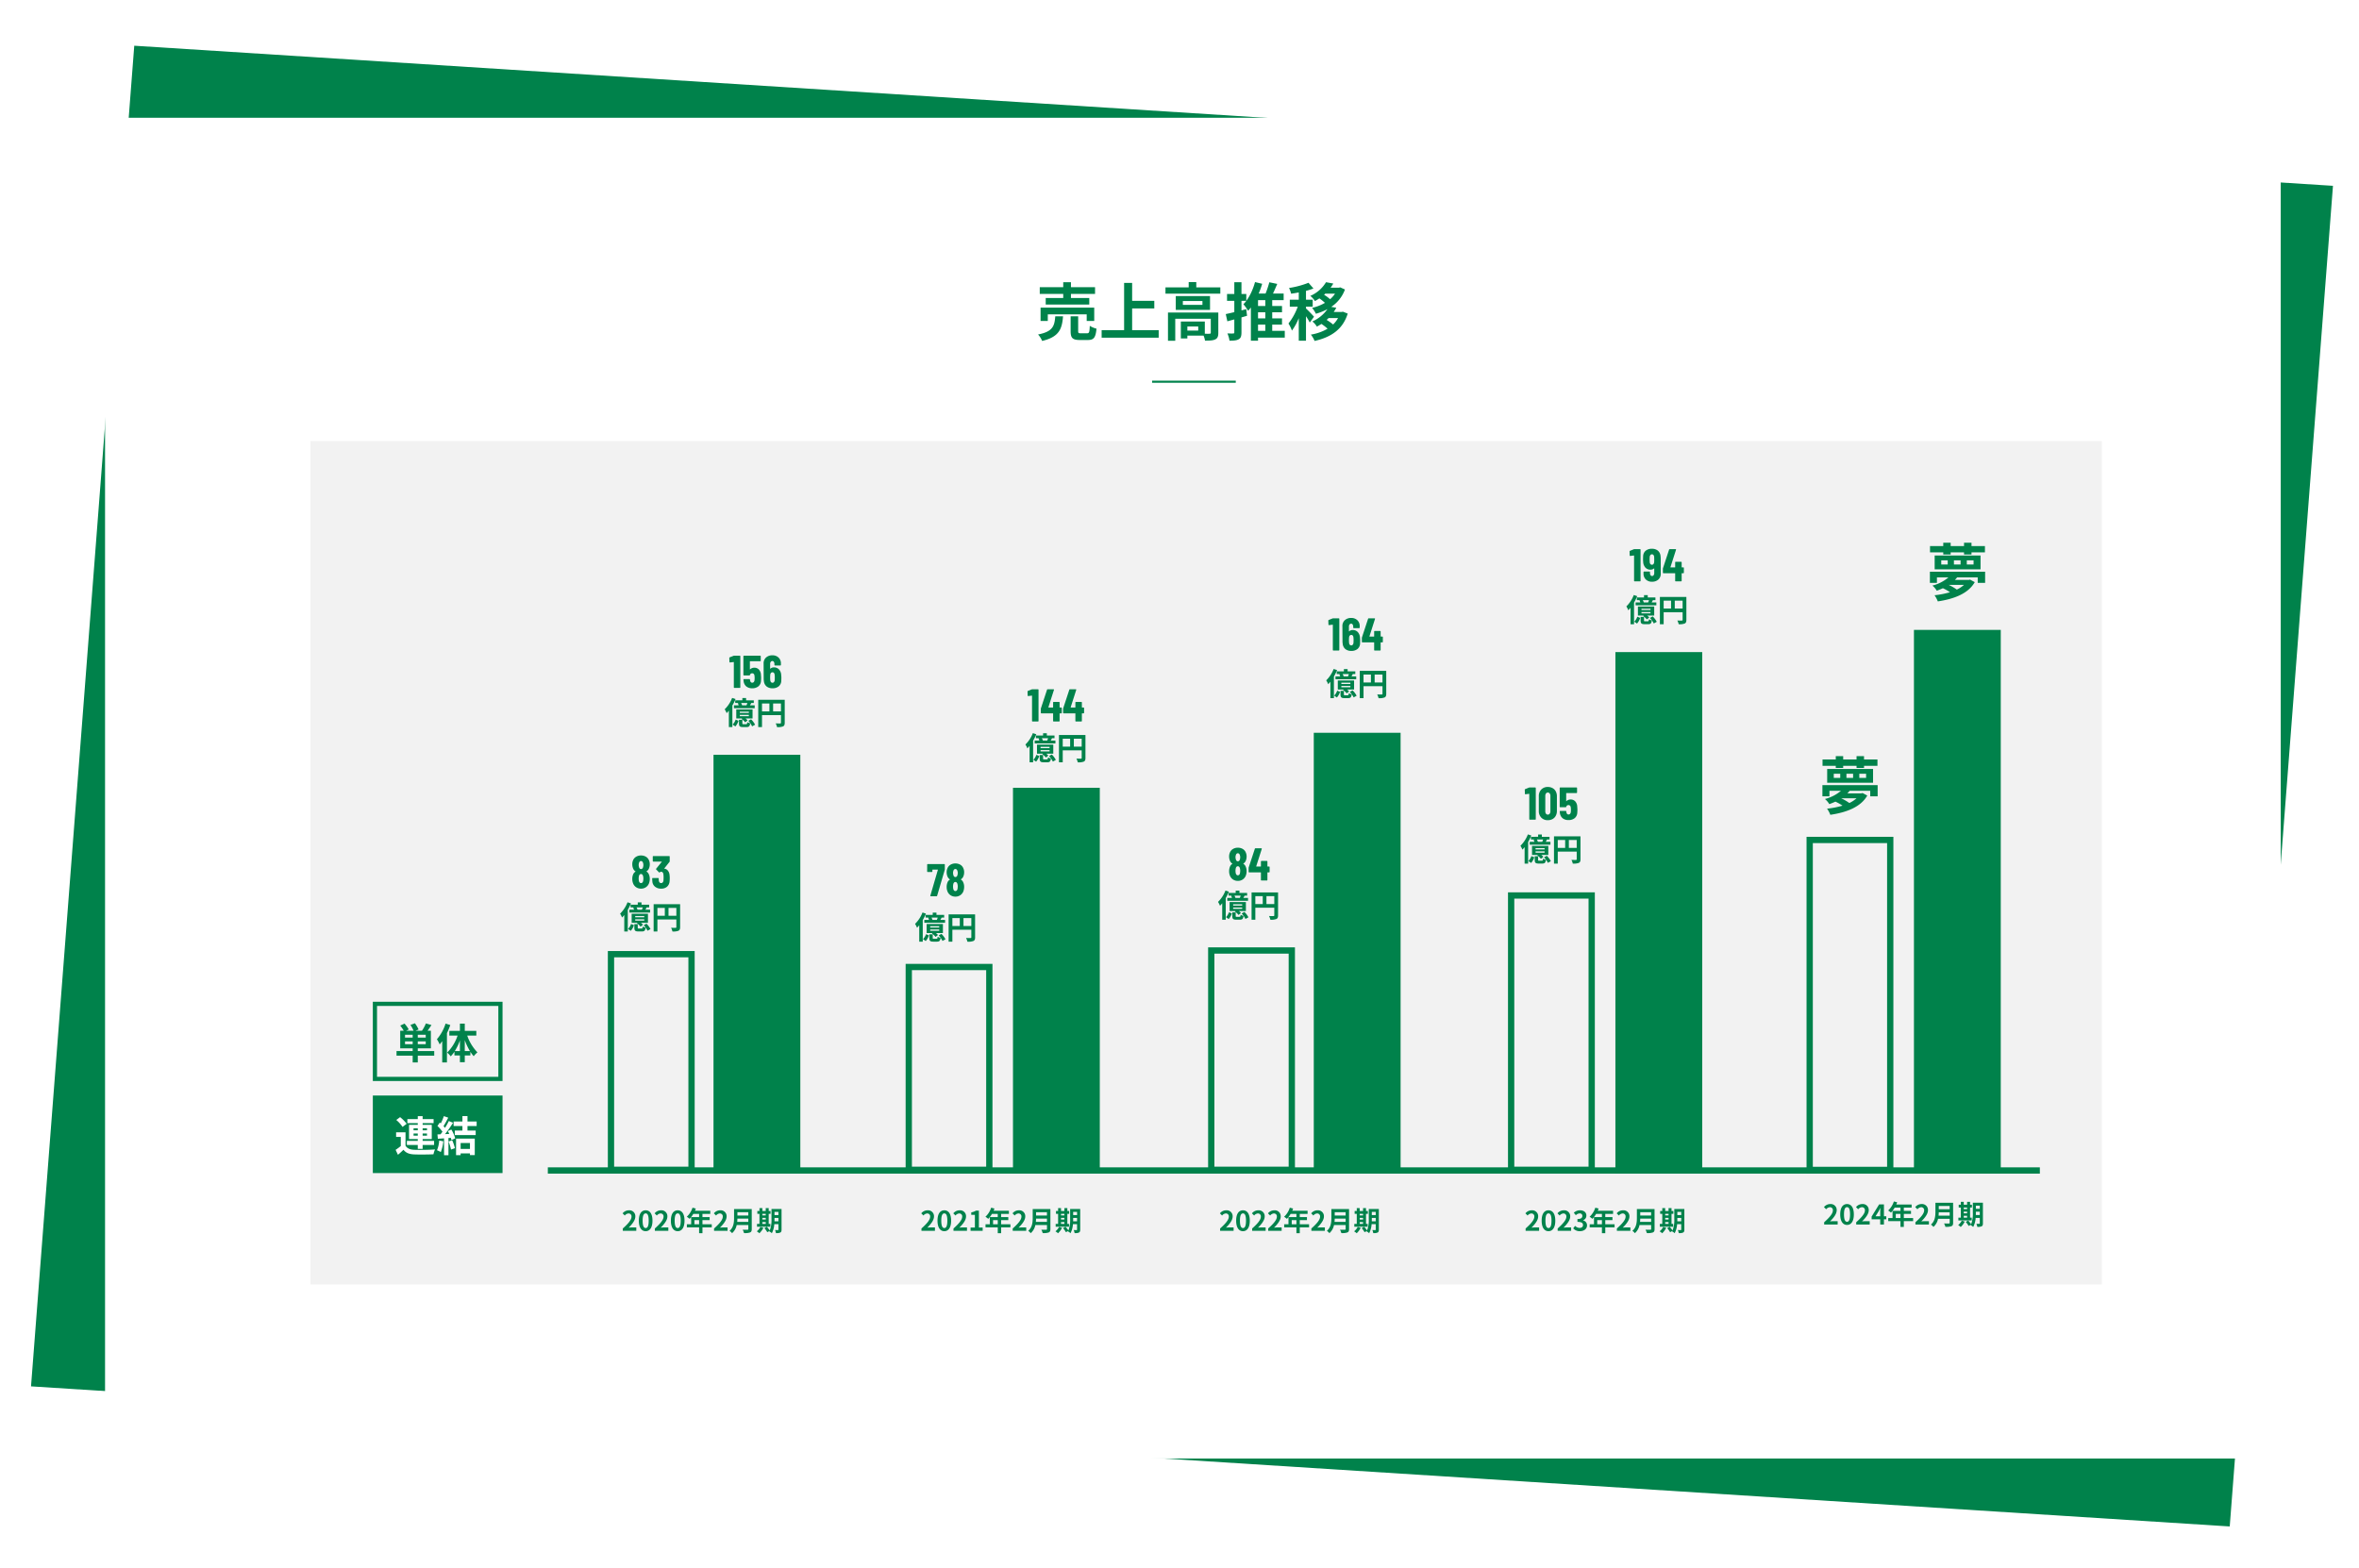 <svg xmlns="http://www.w3.org/2000/svg" xmlns:xlink="http://www.w3.org/1999/xlink" width="1127.628" height="749.838" viewBox="0 0 1127.628 749.838">
  <defs>
    <filter id="パス_10386" x="0" y="0" width="1127.628" height="749.838" filterUnits="userSpaceOnUse">
      <feOffset input="SourceAlpha"/>
      <feGaussianBlur stdDeviation="5" result="blur"/>
      <feFlood flood-opacity="0.161"/>
      <feComposite operator="in" in2="blur"/>
      <feComposite in="SourceGraphic"/>
    </filter>
    <filter id="長方形_252" x="35.216" y="41.301" width="1070" height="671" filterUnits="userSpaceOnUse">
      <feOffset input="SourceAlpha"/>
      <feGaussianBlur stdDeviation="5" result="blur-2"/>
      <feFlood flood-opacity="0.161"/>
      <feComposite operator="in" in2="blur-2"/>
      <feComposite in="SourceGraphic"/>
    </filter>
  </defs>
  <g id="グループ_832" data-name="グループ 832" transform="translate(-149.784 -1489.699)">
    <g transform="matrix(1, 0, 0, 1, 149.78, 1489.7)" filter="url(#パス_10386)">
      <path id="パス_10386-2" data-name="パス 10386" d="M0,0,1050.549-6.564l-4.459,641.259L-4.459,641.259Z" transform="matrix(1, 0.07, -0.07, 1, 64.18, 21.86)" fill="#00824b"/>
    </g>
    <g transform="matrix(1, 0, 0, 1, 149.78, 1489.7)" filter="url(#長方形_252)">
      <rect id="長方形_252-2" data-name="長方形 252" width="1040" height="641" transform="translate(50.22 56.3)" fill="#fff"/>
    </g>
    <g id="グループ_522" data-name="グループ 522" transform="translate(0 20)">
      <path id="パス_10443" data-name="パス 10443" d="M13.02-17.82H4.65v3.12H25.47v-3.12H16.71v-1.95H28.23v-3.24H16.71v-2.37H13.02v2.37H1.8v3.24H13.02ZM27.84-6.84v-6.39H2.19v6.39H5.64v-3.18h18.6v3.18ZM9.21-9.09C8.85-4.47,8.1-1.77.99-.39A10.528,10.528,0,0,1,2.94,2.7C11.13.75,12.45-3.06,12.93-9.09ZM21.42-.96c-1.08,0-1.26-.12-1.26-1.05V-9.09h-3.6v7.11c0,3.21.87,4.23,4.35,4.23h3.87c2.82,0,3.75-1.11,4.14-5.43a10.246,10.246,0,0,1-3.21-1.35c-.12,3.06-.3,3.57-1.29,3.57Zm24.54-1.5V-12.84H56.55v-3.63H45.96v-8.58H42.12V-2.46H31.38v3.6H58.65v-3.6Zm31.59.21H72.36V-4.2h5.19Zm9.6-8.64H63.09V2.61h3.48V-7.92H83.55v6.69c0,.36-.12.45-.57.48-.33.03-1.26.03-2.28,0V-6.57H69.24V1.5h3.12V.15H80.1a10.119,10.119,0,0,1,.69,2.4c2.16,0,3.75-.03,4.86-.57,1.17-.54,1.5-1.5,1.5-3.15Zm-7.59-3.66H70.2v-1.83h9.36Zm-12.75-4.2v6.6H83.19v-6.6Zm9.81-4.17v-2.52H72.99v2.52H61.89v3.03H88.11v-3.03ZM100.5-12.51l-2.28.6v-4.56h2.31v-3.27H98.22v-5.64H94.8v5.64H91.32v3.27H94.8v5.4c-1.53.36-2.94.69-4.08.93l.75,3.45,3.33-.9v6.15c0,.45-.15.57-.51.57-.39.03-1.62.03-2.79-.03a12.962,12.962,0,0,1,.99,3.48c2.07,0,3.48-.12,4.47-.72.96-.54,1.26-1.5,1.26-3.27V-8.55c.9-.27,1.8-.51,2.67-.78Zm5.64,7.41h3.48v2.97h-3.48Zm3.48-8.91h-3.48V-16.8h3.48Zm0,5.91h-3.48v-2.91h3.48Zm9.3,5.97h-6V-5.1h4.68v-3h-4.68v-2.91h4.68v-3h-4.68V-16.8h5.46v-3.15h-5.1c.69-1.44,1.38-3.06,2.04-4.62l-3.78-.78a49.5,49.5,0,0,1-1.8,5.4h-3.3a37.86,37.86,0,0,0,1.68-4.68l-3.42-.81c-1.11,4.08-3.09,8.1-5.55,10.59a23.509,23.509,0,0,1,2.25,3.15,17.677,17.677,0,0,0,1.32-1.59V2.58h3.42V1.11h12.78ZM132.9-8.88c-.57-.66-3.03-3.27-3.84-3.93v-.87h3.21v-3.33h-3.21v-4.23a31.281,31.281,0,0,0,3.57-1.14l-2.37-2.73a42.885,42.885,0,0,1-9.3,2.49,12.366,12.366,0,0,1,.99,2.73c1.17-.15,2.4-.36,3.66-.6v3.48h-4.29v3.33h3.81a29.316,29.316,0,0,1-4.44,8.04,17.709,17.709,0,0,1,1.65,3.39,26.659,26.659,0,0,0,3.27-5.94V2.58h3.45V-9.12a26.288,26.288,0,0,1,1.8,3.03Zm11.49.63a12.638,12.638,0,0,1-2.37,3.09,23.7,23.7,0,0,0-3.09-2.19c.33-.3.66-.6.96-.9Zm-1.44-11.67a12.418,12.418,0,0,1-2.37,2.67,18.829,18.829,0,0,0-2.88-2.13c.21-.18.42-.36.6-.54Zm3.78,8.64-.63.12h-3.78a20.044,20.044,0,0,0,1.23-2.01l-2.43-.42a16.893,16.893,0,0,0,6.57-8.31l-2.28-1.02-.57.15h-4.02a17.231,17.231,0,0,0,1.29-1.98l-3.48-.63a16.168,16.168,0,0,1-7.5,6.54,11.616,11.616,0,0,1,2.22,2.46c.75-.39,1.44-.84,2.1-1.26a20.788,20.788,0,0,1,2.67,2.13,21.713,21.713,0,0,1-6.15,2.4,12.962,12.962,0,0,1,1.83,2.82,27.935,27.935,0,0,0,5.52-2.22,17.369,17.369,0,0,1-7.2,5.88,10.094,10.094,0,0,1,2.16,2.49c.75-.42,1.47-.84,2.16-1.29a22.527,22.527,0,0,1,2.94,2.28A23.081,23.081,0,0,1,131.4-.33a12.732,12.732,0,0,1,1.77,3.03c7.59-1.71,13.44-5.31,15.84-13.08Z" transform="translate(645 1630)" fill="#00824b"/>
      <path id="パス_9738" data-name="パス 9738" d="M4064-9279.5h40" transform="translate(-3363.5 10931.695)" fill="none" stroke="#00824b" stroke-width="1"/>
    </g>
    <path id="パス_10409" data-name="パス 10409" d="M0,0H856.311V403.2H0Z" transform="translate(298.175 1700.598)" fill="#f2f2f2"/>
    <g id="グループ_518" data-name="グループ 518" transform="translate(328 1968.631)">
      <g id="長方形_253" data-name="長方形 253" transform="translate(0 0.001)" fill="none" stroke="#00824b" stroke-width="2">
        <rect width="62" height="37.891" stroke="none"/>
        <rect x="1" y="1" width="60" height="35.891" fill="none"/>
      </g>
      <path id="パス_10444" data-name="パス 10444" d="M5.08-7V-8.36H8.74V-7Zm3.66-3.18H5.08v-1.34H8.74Zm6.24,0h-3.8v-1.34h3.8Zm0,3.18h-3.8V-8.36h3.8Zm4.06,3.26H11.18v-1.3h6.26v-8.42H15.86c.6-.8,1.26-1.76,1.86-2.72l-2.66-.76a18.389,18.389,0,0,1-1.88,3.48H10.12l1.44-.58A15.239,15.239,0,0,0,9.8-17.02l-2.14.8a13.475,13.475,0,0,1,1.5,2.76H5.62l1.24-.6a16.835,16.835,0,0,0-2.02-2.8l-2.04.94a20.433,20.433,0,0,1,1.66,2.46H2.78v8.42H8.74v1.3H1.02v2.2H8.74V1.72h2.44V-1.54h7.86Zm5.42-13.12a21.062,21.062,0,0,1-4.14,7.48A14.256,14.256,0,0,1,21.64-6.9c.4-.48.82-1.02,1.22-1.56V1.7h2.26V-12.32a35.026,35.026,0,0,0,1.6-3.86ZM33.64-3.74V-8.96A29.253,29.253,0,0,0,36.1-3.74Zm-4.76,0a25.989,25.989,0,0,0,2.44-5.08v5.08Zm10.28-7.38v-2.26H33.64v-3.46H31.32v3.46H26.26v2.26H30.2A20.451,20.451,0,0,1,25.22-3a9.694,9.694,0,0,1,1.7,1.8A13.888,13.888,0,0,0,28.7-3.46v1.84h2.62V1.6h2.32V-1.62h2.68V-3.38a16.761,16.761,0,0,0,1.6,2.12A9.736,9.736,0,0,1,39.7-3.1a21.607,21.607,0,0,1-4.88-8.02Z" transform="translate(10.309 27.304)" fill="#00824b"/>
    </g>
    <g id="グループ_519" data-name="グループ 519" transform="translate(328 2013.462)">
      <rect id="長方形_254" data-name="長方形 254" width="62" height="37.071" transform="translate(0 0)" fill="#00824b"/>
      <path id="パス_10445" data-name="パス 10445" d="M9.16-7.6v-1h2.02v1Zm0-3.5h2.02v.96H9.16Zm6.42,0v.96H13.5v-.96Zm0,3.5H13.5v-1h2.08Zm-4.4,6.32H13.5V-3.14h5.48V-5.08H13.5v-.88h4.36v-6.8H13.5v-.82h5.24V-15.5H13.5v-1.42H11.18v1.42H6.2v1.92h4.98v.82H7v6.8h4.18v.88H5.96v1.94h5.22ZM5.86-13.26a17.38,17.38,0,0,0-3.14-3.18L.9-15.08a15.585,15.585,0,0,1,3,3.32ZM5.32-9.18H.82V-7H3.06v4.36A23.968,23.968,0,0,1,.58-.8L1.7,1.56C2.72.7,3.54-.06,4.34-.84,5.54.7,7.14,1.28,9.52,1.38c2.44.1,6.68.06,9.16-.06A10.844,10.844,0,0,1,19.42-1c-2.76.22-7.48.28-9.88.18C7.5-.9,6.1-1.46,5.32-2.8Zm16.1,3.94A14.541,14.541,0,0,1,20.36-.6a11.756,11.756,0,0,1,1.82.86,18.491,18.491,0,0,0,1.2-5.16Zm4.46.44A20.355,20.355,0,0,1,27.06-.94l1.88-.66a22.808,22.808,0,0,0-1.3-3.76Zm-.34-4.98c.24.42.48.9.7,1.36l-2.02.1a64.386,64.386,0,0,0,3.82-5.42l-2.02-.84a31.272,31.272,0,0,1-1.84,3.28c-.2-.26-.44-.56-.7-.84.72-1.12,1.54-2.66,2.26-4.04l-2.1-.74a26.438,26.438,0,0,1-1.46,3.48l-.48-.42-1.12,1.64a18.842,18.842,0,0,1,2.4,2.74c-.3.44-.62.86-.92,1.24l-1.48.06.2,2.08c.88-.06,1.88-.14,2.96-.2V1.76h2.1V-6.46l1.14-.08a10.883,10.883,0,0,1,.28,1.08l1.8-.84a16.311,16.311,0,0,0-1.84-4.22ZM36.12-4.06v2.82H31.66V-4.06ZM29.48,1.72h2.18V.88h4.46V1.7h2.3V-6.18H29.48ZM39.32-12.2v-2.16H34.94v-2.58H32.52v2.58H28.3v2.16h4.22v2.18H28.86v2.16h10v-2.16H34.94V-12.2Z" transform="translate(10.309 26.77)" fill="#fff"/>
    </g>
    <path id="パス_10428" data-name="パス 10428" d="M.559,0H7.007V-1.612H4.927c-.455,0-1.092.052-1.573.1,1.755-1.716,3.2-3.588,3.2-5.33A2.822,2.822,0,0,0,3.523-9.8,3.862,3.862,0,0,0,.468-8.346l1.04,1.04a2.517,2.517,0,0,1,1.768-.988,1.374,1.374,0,0,1,1.443,1.56c0,1.482-1.547,3.289-4.16,5.629ZM11.492.182c1.963,0,3.25-1.716,3.25-5.031S13.455-9.8,11.492-9.8,8.229-8.177,8.229-4.849,9.529.182,11.492.182Zm0-1.5c-.832,0-1.456-.832-1.456-3.536S10.66-8.32,11.492-8.32s1.443.78,1.443,3.471S12.324-1.313,11.492-1.313ZM15.873,0h6.448V-1.612h-2.08c-.455,0-1.092.052-1.573.1,1.755-1.716,3.2-3.588,3.2-5.33A2.822,2.822,0,0,0,18.837-9.8a3.862,3.862,0,0,0-3.055,1.456l1.04,1.04a2.517,2.517,0,0,1,1.768-.988,1.374,1.374,0,0,1,1.443,1.56c0,1.482-1.547,3.289-4.16,5.629ZM26.806.182c1.963,0,3.25-1.716,3.25-5.031S28.769-9.8,26.806-9.8s-3.263,1.625-3.263,4.953S24.843.182,26.806.182Zm0-1.5c-.832,0-1.456-.832-1.456-3.536s.624-3.471,1.456-3.471,1.443.78,1.443,3.471S27.638-1.313,26.806-1.313ZM34.788-3.12V-5.1h2.249V-3.12Zm8.294,0H38.636V-5.1h3.432V-6.539H38.636V-8.086h3.731V-9.581H35.022a8.3,8.3,0,0,0,.429-1.066l-1.573-.4a10.025,10.025,0,0,1-2.73,4.329,11.964,11.964,0,0,1,1.339,1,11.683,11.683,0,0,0,1.768-2.366h2.782v1.547h-3.8V-3.12H31.187v1.482h5.85V1.144h1.6V-1.638h4.446ZM44.187,0h6.448V-1.612h-2.08c-.455,0-1.092.052-1.573.1,1.755-1.716,3.2-3.588,3.2-5.33A2.822,2.822,0,0,0,47.151-9.8,3.862,3.862,0,0,0,44.1-8.346l1.04,1.04A2.517,2.517,0,0,1,46.9-8.294a1.374,1.374,0,0,1,1.443,1.56c0,1.482-1.547,3.289-4.16,5.629ZM55.25-4.251c.052-.546.078-1.092.091-1.586h5.213v1.586Zm5.3-4.641v1.586H55.341V-8.892ZM62.192-10.4h-8.45v4.277c0,1.976-.182,4.459-2.145,6.136a6.106,6.106,0,0,1,1.2,1.118,6.993,6.993,0,0,0,2.2-3.887h5.564V-.871c0,.273-.1.377-.416.377-.286,0-1.378.013-2.288-.039a6.636,6.636,0,0,1,.65,1.625,7.865,7.865,0,0,0,2.873-.3c.6-.26.819-.7.819-1.638Zm5.083,6.214h1.612V-3.3H67.275Zm1.612-3.939v.754H67.275v-.754ZM67.275-6.188h1.612v.819H67.275ZM71.1-3.3H70.3V-8.125h.884V-9.477H70.3v-1.378H68.887v1.378H67.275v-1.378H65.884v1.378H64.87v1.352h1.014V-3.3h-1.17V-1.95H71.1ZM66.326-1.859A6.015,6.015,0,0,1,64.61.247a8.726,8.726,0,0,1,1.235.923,9.145,9.145,0,0,0,1.924-2.6ZM73.06-4.55c.013-.4.013-.78.013-1.118v-.481h1.872v1.6Zm1.885-4.485v1.521H73.073V-9.035Zm1.495-1.4H71.63v4.771a13.844,13.844,0,0,1-.819,5.512,14.163,14.163,0,0,0-1.4-1.768l-1.17.637A12.925,12.925,0,0,1,69.628.676L70.707.065c-.039.078-.091.143-.13.221a4.466,4.466,0,0,1,1.222.871,10.669,10.669,0,0,0,1.17-4.329h1.976V-.611c0,.208-.065.273-.26.273s-.806.013-1.365-.026a5.6,5.6,0,0,1,.442,1.469,4.468,4.468,0,0,0,2.08-.273c.455-.247.6-.65.6-1.417Z" transform="translate(446.931 2078.134)" fill="#00824b"/>
    <path id="パス_10429" data-name="パス 10429" d="M.559,0H7.007V-1.612H4.927c-.455,0-1.092.052-1.573.1,1.755-1.716,3.2-3.588,3.2-5.33A2.822,2.822,0,0,0,3.523-9.8,3.862,3.862,0,0,0,.468-8.346l1.04,1.04a2.517,2.517,0,0,1,1.768-.988,1.374,1.374,0,0,1,1.443,1.56c0,1.482-1.547,3.289-4.16,5.629ZM11.492.182c1.963,0,3.25-1.716,3.25-5.031S13.455-9.8,11.492-9.8,8.229-8.177,8.229-4.849,9.529.182,11.492.182Zm0-1.5c-.832,0-1.456-.832-1.456-3.536S10.66-8.32,11.492-8.32s1.443.78,1.443,3.471S12.324-1.313,11.492-1.313ZM15.873,0h6.448V-1.612h-2.08c-.455,0-1.092.052-1.573.1,1.755-1.716,3.2-3.588,3.2-5.33A2.822,2.822,0,0,0,18.837-9.8a3.862,3.862,0,0,0-3.055,1.456l1.04,1.04a2.517,2.517,0,0,1,1.768-.988,1.374,1.374,0,0,1,1.443,1.56c0,1.482-1.547,3.289-4.16,5.629Zm8.164,0h5.785V-1.547H28.015V-9.633H26.6a6,6,0,0,1-2.236.819v1.183H26.1v6.084H24.037ZM34.788-3.12V-5.1h2.249V-3.12Zm8.294,0H38.636V-5.1h3.432V-6.539H38.636V-8.086h3.731V-9.581H35.022a8.3,8.3,0,0,0,.429-1.066l-1.573-.4a10.025,10.025,0,0,1-2.73,4.329,11.964,11.964,0,0,1,1.339,1,11.683,11.683,0,0,0,1.768-2.366h2.782v1.547h-3.8V-3.12H31.187v1.482h5.85V1.144h1.6V-1.638h4.446ZM44.187,0h6.448V-1.612h-2.08c-.455,0-1.092.052-1.573.1,1.755-1.716,3.2-3.588,3.2-5.33A2.822,2.822,0,0,0,47.151-9.8,3.862,3.862,0,0,0,44.1-8.346l1.04,1.04A2.517,2.517,0,0,1,46.9-8.294a1.374,1.374,0,0,1,1.443,1.56c0,1.482-1.547,3.289-4.16,5.629ZM55.25-4.251c.052-.546.078-1.092.091-1.586h5.213v1.586Zm5.3-4.641v1.586H55.341V-8.892ZM62.192-10.4h-8.45v4.277c0,1.976-.182,4.459-2.145,6.136a6.106,6.106,0,0,1,1.2,1.118,6.993,6.993,0,0,0,2.2-3.887h5.564V-.871c0,.273-.1.377-.416.377-.286,0-1.378.013-2.288-.039a6.636,6.636,0,0,1,.65,1.625,7.865,7.865,0,0,0,2.873-.3c.6-.26.819-.7.819-1.638Zm5.083,6.214h1.612V-3.3H67.275Zm1.612-3.939v.754H67.275v-.754ZM67.275-6.188h1.612v.819H67.275ZM71.1-3.3H70.3V-8.125h.884V-9.477H70.3v-1.378H68.887v1.378H67.275v-1.378H65.884v1.378H64.87v1.352h1.014V-3.3h-1.17V-1.95H71.1ZM66.326-1.859A6.015,6.015,0,0,1,64.61.247a8.726,8.726,0,0,1,1.235.923,9.145,9.145,0,0,0,1.924-2.6ZM73.06-4.55c.013-.4.013-.78.013-1.118v-.481h1.872v1.6Zm1.885-4.485v1.521H73.073V-9.035Zm1.495-1.4H71.63v4.771a13.844,13.844,0,0,1-.819,5.512,14.163,14.163,0,0,0-1.4-1.768l-1.17.637A12.925,12.925,0,0,1,69.628.676L70.707.065c-.039.078-.091.143-.13.221a4.466,4.466,0,0,1,1.222.871,10.669,10.669,0,0,0,1.17-4.329h1.976V-.611c0,.208-.065.273-.26.273s-.806.013-1.365-.026a5.6,5.6,0,0,1,.442,1.469,4.468,4.468,0,0,0,2.08-.273c.455-.247.6-.65.6-1.417Z" transform="translate(589.69 2078.134)" fill="#00824b"/>
    <path id="パス_10430" data-name="パス 10430" d="M.559,0H7.007V-1.612H4.927c-.455,0-1.092.052-1.573.1,1.755-1.716,3.2-3.588,3.2-5.33A2.822,2.822,0,0,0,3.523-9.8,3.862,3.862,0,0,0,.468-8.346l1.04,1.04a2.517,2.517,0,0,1,1.768-.988,1.374,1.374,0,0,1,1.443,1.56c0,1.482-1.547,3.289-4.16,5.629ZM11.492.182c1.963,0,3.25-1.716,3.25-5.031S13.455-9.8,11.492-9.8,8.229-8.177,8.229-4.849,9.529.182,11.492.182Zm0-1.5c-.832,0-1.456-.832-1.456-3.536S10.66-8.32,11.492-8.32s1.443.78,1.443,3.471S12.324-1.313,11.492-1.313ZM15.873,0h6.448V-1.612h-2.08c-.455,0-1.092.052-1.573.1,1.755-1.716,3.2-3.588,3.2-5.33A2.822,2.822,0,0,0,18.837-9.8a3.862,3.862,0,0,0-3.055,1.456l1.04,1.04a2.517,2.517,0,0,1,1.768-.988,1.374,1.374,0,0,1,1.443,1.56c0,1.482-1.547,3.289-4.16,5.629ZM23.53,0h6.448V-1.612H27.9c-.455,0-1.092.052-1.573.1,1.755-1.716,3.2-3.588,3.2-5.33A2.822,2.822,0,0,0,26.494-9.8a3.862,3.862,0,0,0-3.055,1.456l1.04,1.04a2.517,2.517,0,0,1,1.768-.988,1.374,1.374,0,0,1,1.443,1.56c0,1.482-1.547,3.289-4.16,5.629ZM34.788-3.12V-5.1h2.249V-3.12Zm8.294,0H38.636V-5.1h3.432V-6.539H38.636V-8.086h3.731V-9.581H35.022a8.3,8.3,0,0,0,.429-1.066l-1.573-.4a10.025,10.025,0,0,1-2.73,4.329,11.964,11.964,0,0,1,1.339,1,11.683,11.683,0,0,0,1.768-2.366h2.782v1.547h-3.8V-3.12H31.187v1.482h5.85V1.144h1.6V-1.638h4.446ZM44.187,0h6.448V-1.612h-2.08c-.455,0-1.092.052-1.573.1,1.755-1.716,3.2-3.588,3.2-5.33A2.822,2.822,0,0,0,47.151-9.8,3.862,3.862,0,0,0,44.1-8.346l1.04,1.04A2.517,2.517,0,0,1,46.9-8.294a1.374,1.374,0,0,1,1.443,1.56c0,1.482-1.547,3.289-4.16,5.629ZM55.25-4.251c.052-.546.078-1.092.091-1.586h5.213v1.586Zm5.3-4.641v1.586H55.341V-8.892ZM62.192-10.4h-8.45v4.277c0,1.976-.182,4.459-2.145,6.136a6.106,6.106,0,0,1,1.2,1.118,6.993,6.993,0,0,0,2.2-3.887h5.564V-.871c0,.273-.1.377-.416.377-.286,0-1.378.013-2.288-.039a6.636,6.636,0,0,1,.65,1.625,7.865,7.865,0,0,0,2.873-.3c.6-.26.819-.7.819-1.638Zm5.083,6.214h1.612V-3.3H67.275Zm1.612-3.939v.754H67.275v-.754ZM67.275-6.188h1.612v.819H67.275ZM71.1-3.3H70.3V-8.125h.884V-9.477H70.3v-1.378H68.887v1.378H67.275v-1.378H65.884v1.378H64.87v1.352h1.014V-3.3h-1.17V-1.95H71.1ZM66.326-1.859A6.015,6.015,0,0,1,64.61.247a8.726,8.726,0,0,1,1.235.923,9.145,9.145,0,0,0,1.924-2.6ZM73.06-4.55c.013-.4.013-.78.013-1.118v-.481h1.872v1.6Zm1.885-4.485v1.521H73.073V-9.035Zm1.495-1.4H71.63v4.771a13.844,13.844,0,0,1-.819,5.512,14.163,14.163,0,0,0-1.4-1.768l-1.17.637A12.925,12.925,0,0,1,69.628.676L70.707.065c-.039.078-.091.143-.13.221a4.466,4.466,0,0,1,1.222.871,10.669,10.669,0,0,0,1.17-4.329h1.976V-.611c0,.208-.065.273-.26.273s-.806.013-1.365-.026a5.6,5.6,0,0,1,.442,1.469,4.468,4.468,0,0,0,2.08-.273c.455-.247.6-.65.6-1.417Z" transform="translate(732.452 2078.134)" fill="#00824b"/>
    <path id="パス_10431" data-name="パス 10431" d="M-38.084,0h6.448V-1.612h-2.08c-.455,0-1.092.052-1.573.1,1.755-1.716,3.2-3.588,3.2-5.33A2.822,2.822,0,0,0-35.12-9.8a3.862,3.862,0,0,0-3.055,1.456l1.04,1.04a2.517,2.517,0,0,1,1.768-.988,1.374,1.374,0,0,1,1.443,1.56c0,1.482-1.547,3.289-4.16,5.629Zm10.933.182c1.963,0,3.25-1.716,3.25-5.031S-25.188-9.8-27.151-9.8s-3.263,1.625-3.263,4.953S-29.114.182-27.151.182Zm0-1.5c-.832,0-1.456-.832-1.456-3.536s.624-3.471,1.456-3.471,1.443.78,1.443,3.471S-26.319-1.313-27.151-1.313ZM-22.77,0h6.448V-1.612H-18.4c-.455,0-1.092.052-1.573.1,1.755-1.716,3.2-3.588,3.2-5.33A2.822,2.822,0,0,0-19.806-9.8a3.862,3.862,0,0,0-3.055,1.456l1.04,1.04a2.517,2.517,0,0,1,1.768-.988,1.374,1.374,0,0,1,1.443,1.56c0,1.482-1.547,3.289-4.16,5.629Zm10.66.182c1.833,0,3.38-1.027,3.38-2.8a2.406,2.406,0,0,0-1.911-2.366v-.065a2.283,2.283,0,0,0,1.6-2.2c0-1.638-1.261-2.561-3.12-2.561a4.268,4.268,0,0,0-2.886,1.183l.975,1.17a2.615,2.615,0,0,1,1.82-.845,1.134,1.134,0,0,1,1.287,1.2c0,.858-.572,1.469-2.34,1.469v1.365c2.093,0,2.652.6,2.652,1.534,0,.871-.663,1.352-1.638,1.352a3.056,3.056,0,0,1-2.145-.988l-.9,1.209A4.089,4.089,0,0,0-12.11.182Zm8.255-3.3V-5.1h2.249V-3.12Zm8.294,0H-.007V-5.1H3.425V-6.539H-.007V-8.086H3.724V-9.581H-3.621a8.3,8.3,0,0,0,.429-1.066l-1.573-.4a10.025,10.025,0,0,1-2.73,4.329,11.964,11.964,0,0,1,1.339,1A11.683,11.683,0,0,0-4.388-8.086h2.782v1.547H-5.4V-3.12H-7.456v1.482h5.85V1.144h1.6V-1.638H4.439ZM5.544,0h6.448V-1.612H9.912c-.455,0-1.092.052-1.573.1,1.755-1.716,3.2-3.588,3.2-5.33A2.822,2.822,0,0,0,8.508-9.8,3.862,3.862,0,0,0,5.453-8.346l1.04,1.04a2.517,2.517,0,0,1,1.768-.988A1.374,1.374,0,0,1,9.7-6.734c0,1.482-1.547,3.289-4.16,5.629ZM16.607-4.251c.052-.546.078-1.092.091-1.586h5.213v1.586Zm5.3-4.641v1.586H16.7V-8.892ZM23.549-10.4H15.1v4.277c0,1.976-.182,4.459-2.145,6.136a6.106,6.106,0,0,1,1.2,1.118,6.993,6.993,0,0,0,2.2-3.887h5.564V-.871c0,.273-.1.377-.416.377-.286,0-1.378.013-2.288-.039a6.636,6.636,0,0,1,.65,1.625,7.865,7.865,0,0,0,2.873-.3c.6-.26.819-.7.819-1.638Zm5.083,6.214h1.612V-3.3H28.633Zm1.612-3.939v.754H28.633v-.754ZM28.633-6.188h1.612v.819H28.633ZM32.455-3.3h-.793V-8.125h.884V-9.477h-.884v-1.378H30.245v1.378H28.633v-1.378H27.242v1.378H26.228v1.352h1.014V-3.3h-1.17V-1.95h6.383ZM27.684-1.859A6.015,6.015,0,0,1,25.968.247,8.726,8.726,0,0,1,27.2,1.17a9.145,9.145,0,0,0,1.924-2.6ZM34.418-4.55c.013-.4.013-.78.013-1.118v-.481H36.3v1.6ZM36.3-9.035v1.521H34.431V-9.035Zm1.495-1.4h-4.81v4.771a13.844,13.844,0,0,1-.819,5.512,14.163,14.163,0,0,0-1.4-1.768l-1.17.637A12.925,12.925,0,0,1,30.986.676L32.065.065c-.039.078-.091.143-.13.221a4.466,4.466,0,0,1,1.222.871,10.669,10.669,0,0,0,1.17-4.329H36.3V-.611c0,.208-.065.273-.26.273s-.806.013-1.365-.026a5.6,5.6,0,0,1,.442,1.469A4.468,4.468,0,0,0,37.2.832c.455-.247.6-.65.6-1.417Z" transform="translate(917.131 2078.134)" fill="#00824b"/>
    <path id="パス_10432" data-name="パス 10432" d="M-38.084,0h6.448V-1.612h-2.08c-.455,0-1.092.052-1.573.1,1.755-1.716,3.2-3.588,3.2-5.33A2.822,2.822,0,0,0-35.12-9.8a3.862,3.862,0,0,0-3.055,1.456l1.04,1.04a2.517,2.517,0,0,1,1.768-.988,1.374,1.374,0,0,1,1.443,1.56c0,1.482-1.547,3.289-4.16,5.629Zm10.933.182c1.963,0,3.25-1.716,3.25-5.031S-25.188-9.8-27.151-9.8s-3.263,1.625-3.263,4.953S-29.114.182-27.151.182Zm0-1.5c-.832,0-1.456-.832-1.456-3.536s.624-3.471,1.456-3.471,1.443.78,1.443,3.471S-26.319-1.313-27.151-1.313ZM-22.77,0h6.448V-1.612H-18.4c-.455,0-1.092.052-1.573.1,1.755-1.716,3.2-3.588,3.2-5.33A2.822,2.822,0,0,0-19.806-9.8a3.862,3.862,0,0,0-3.055,1.456l1.04,1.04a2.517,2.517,0,0,1,1.768-.988,1.374,1.374,0,0,1,1.443,1.56c0,1.482-1.547,3.289-4.16,5.629Zm9.23-3.952,1.495-2.392c.273-.52.533-1.053.767-1.573h.052c-.026.572-.065,1.443-.065,2v1.963ZM-11.291,0H-9.51V-2.5h1.131V-3.952H-9.51V-9.633h-2.3L-15.4-3.8v1.3h4.108Zm7.436-3.12V-5.1h2.249V-3.12Zm8.294,0H-.007V-5.1H3.425V-6.539H-.007V-8.086H3.724V-9.581H-3.621a8.3,8.3,0,0,0,.429-1.066l-1.573-.4a10.025,10.025,0,0,1-2.73,4.329,11.964,11.964,0,0,1,1.339,1A11.683,11.683,0,0,0-4.388-8.086h2.782v1.547H-5.4V-3.12H-7.456v1.482h5.85V1.144h1.6V-1.638H4.439ZM5.544,0h6.448V-1.612H9.912c-.455,0-1.092.052-1.573.1,1.755-1.716,3.2-3.588,3.2-5.33A2.822,2.822,0,0,0,8.508-9.8,3.862,3.862,0,0,0,5.453-8.346l1.04,1.04a2.517,2.517,0,0,1,1.768-.988A1.374,1.374,0,0,1,9.7-6.734c0,1.482-1.547,3.289-4.16,5.629ZM16.607-4.251c.052-.546.078-1.092.091-1.586h5.213v1.586Zm5.3-4.641v1.586H16.7V-8.892ZM23.549-10.4H15.1v4.277c0,1.976-.182,4.459-2.145,6.136a6.106,6.106,0,0,1,1.2,1.118,6.993,6.993,0,0,0,2.2-3.887h5.564V-.871c0,.273-.1.377-.416.377-.286,0-1.378.013-2.288-.039a6.636,6.636,0,0,1,.65,1.625,7.865,7.865,0,0,0,2.873-.3c.6-.26.819-.7.819-1.638Zm5.083,6.214h1.612V-3.3H28.633Zm1.612-3.939v.754H28.633v-.754ZM28.633-6.188h1.612v.819H28.633ZM32.455-3.3h-.793V-8.125h.884V-9.477h-.884v-1.378H30.245v1.378H28.633v-1.378H27.242v1.378H26.228v1.352h1.014V-3.3h-1.17V-1.95h6.383ZM27.684-1.859A6.015,6.015,0,0,1,25.968.247,8.726,8.726,0,0,1,27.2,1.17a9.145,9.145,0,0,0,1.924-2.6ZM34.418-4.55c.013-.4.013-.78.013-1.118v-.481H36.3v1.6ZM36.3-9.035v1.521H34.431V-9.035Zm1.495-1.4h-4.81v4.771a13.844,13.844,0,0,1-.819,5.512,14.163,14.163,0,0,0-1.4-1.768l-1.17.637A12.925,12.925,0,0,1,30.986.676L32.065.065c-.039.078-.091.143-.13.221a4.466,4.466,0,0,1,1.222.871,10.669,10.669,0,0,0,1.17-4.329H36.3V-.611c0,.208-.065.273-.26.273s-.806.013-1.365-.026a5.6,5.6,0,0,1,.442,1.469A4.468,4.468,0,0,0,37.2.832c.455-.247.6-.65.6-1.417Z" transform="translate(1059.839 2075.144)" fill="#00824b"/>
    <path id="パス_10410" data-name="パス 10410" d="M-6.465-9.135a6.772,6.772,0,0,0-.48-1.095h2.97A9.593,9.593,0,0,1-4.38-9.135ZM-9.78-11.52v1.29h1.71l-.48.09a5.922,5.922,0,0,1,.42,1.005h-2.25v1.38H-.465v-1.38h-2.25c.2-.33.405-.7.615-1.095H-.9v-1.29H-4.575v-1.1H-6.36v1.1Zm6.525,6.03h-4.32v-.615h4.32Zm0,1.575h-4.32v-.63h4.32Zm1.77-3.255H-9.27v4.32h2.835l-.315.24A7.589,7.589,0,0,1-5.01-1l1.155-.915a6.543,6.543,0,0,0-.975-.93h3.345Zm-9.765-5.505A15.2,15.2,0,0,1-14.805-7.23a10.138,10.138,0,0,1,.93,1.845,14.071,14.071,0,0,0,1.065-1.2V1.29h1.68V-9.06a22.448,22.448,0,0,0,1.515-3.075ZM-9.7.975A7.453,7.453,0,0,0-8.19-1.74L-9.57-2.3A5.853,5.853,0,0,1-11.01.06Zm3.87-1.08C-6.3-.105-6.36-.15-6.36-.51V-2.22H-7.98V-.5c0,1.335.345,1.77,1.905,1.77h1.74c1.11,0,1.545-.375,1.71-1.815A4.179,4.179,0,0,1-4.02-1.1c-.06.87-.135.99-.495.99Zm2.31-1.62A10.985,10.985,0,0,1-1.695.93L-.27.135a10.36,10.36,0,0,0-1.92-2.58ZM8.34-6.21V-9.99h3.75v3.78ZM3.03-9.99H6.57v3.78H3.03Zm10.86-1.77H1.23V1.29h1.8V-4.44h9.06V-.81c0,.255-.1.345-.39.36-.3,0-1.275.015-2.13-.045a7.291,7.291,0,0,1,.645,1.785A6.93,6.93,0,0,0,13.05.96c.63-.285.84-.78.84-1.755Z" transform="translate(461 1933.742)" fill="#00824b"/>
    <path id="パス_10411" data-name="パス 10411" d="M-2.156-8.118q-.088.088.022.154a2.768,2.768,0,0,1,1.078,1.3,5.223,5.223,0,0,1,.44,2.222A6.127,6.127,0,0,1-.968-2.42a3.949,3.949,0,0,1-1.474,1.9A4.065,4.065,0,0,1-4.8.176,4.112,4.112,0,0,1-7.15-.506,3.878,3.878,0,0,1-8.624-2.42a5.529,5.529,0,0,1-.352-2.024A5.438,5.438,0,0,1-8.58-6.6,2.624,2.624,0,0,1-7.458-7.942q.132-.066,0-.132a2.973,2.973,0,0,1-1.1-1.32,5.106,5.106,0,0,1-.418-2.046,4.629,4.629,0,0,1,.418-2.046A3.473,3.473,0,0,1-7.095-15.1a4.484,4.484,0,0,1,2.3-.583,4.515,4.515,0,0,1,2.266.561,3.472,3.472,0,0,1,1.474,1.617,4.75,4.75,0,0,1,.44,2.068,4.952,4.952,0,0,1-.418,2.024A2.809,2.809,0,0,1-2.156-8.118Zm-3.63-3.938a2.847,2.847,0,0,0-.132.9,3.46,3.46,0,0,0,.154,1.012,1.383,1.383,0,0,0,.341.7.833.833,0,0,0,.627.264.852.852,0,0,0,.638-.275,1.4,1.4,0,0,0,.352-.715,3.358,3.358,0,0,0,.132-.968,2.68,2.68,0,0,0-.154-.968,1.447,1.447,0,0,0-.363-.671.826.826,0,0,0-.605-.253.851.851,0,0,0-.627.253A1.467,1.467,0,0,0-5.786-12.056Zm2.024,8.382a6.539,6.539,0,0,0,.088-.968,4.38,4.38,0,0,0-.132-1.144,1.633,1.633,0,0,0-.363-.759A.818.818,0,0,0-4.8-6.82a.861.861,0,0,0-.66.286,1.524,1.524,0,0,0-.352.792,4.959,4.959,0,0,0-.11,1.056A5.466,5.466,0,0,0-5.83-3.63a1.684,1.684,0,0,0,.352.836.857.857,0,0,0,.682.308A.876.876,0,0,0-4.1-2.8,1.589,1.589,0,0,0-3.762-3.674ZM8.822-6.512a12.477,12.477,0,0,1,.11,1.628,13.157,13.157,0,0,1-.088,1.65,3.721,3.721,0,0,1-1.221,2.5A4.113,4.113,0,0,1,4.818.176a4.44,4.44,0,0,1-2.97-.968A3.468,3.468,0,0,1,.616-3.366,11.581,11.581,0,0,1,.55-4.642a.233.233,0,0,1,.264-.264H3.388a.233.233,0,0,1,.264.264,6.386,6.386,0,0,0,.066.946A1.57,1.57,0,0,0,4.07-2.8a.957.957,0,0,0,.748.319.948.948,0,0,0,.726-.308,1.577,1.577,0,0,0,.374-.836q.066-.77.066-1.584a9.4,9.4,0,0,0-.11-1.628,1.415,1.415,0,0,0-.363-.781A.94.94,0,0,0,4.818-7.9a1.013,1.013,0,0,0-.66.286.454.454,0,0,1-.176.088.3.3,0,0,1-.2-.11L2.464-8.976a.274.274,0,0,1-.088-.2.293.293,0,0,1,.066-.176L5.1-12.628a.072.072,0,0,0,.022-.088.089.089,0,0,0-.088-.044H1.078a.255.255,0,0,1-.187-.077.255.255,0,0,1-.077-.187v-2.112a.255.255,0,0,1,.077-.187.255.255,0,0,1,.187-.077H8.646a.255.255,0,0,1,.187.077.255.255,0,0,1,.077.187v2.2a.557.557,0,0,1-.11.33L6.336-9.5a.2.2,0,0,0-.022.088.039.039,0,0,0,.044.044A2.369,2.369,0,0,1,8-8.492,3.728,3.728,0,0,1,8.822-6.512Z" transform="translate(461 1914.375)" fill="#00824b"/>
    <path id="パス_10412" data-name="パス 10412" d="M-6.465-9.135a6.772,6.772,0,0,0-.48-1.095h2.97A9.593,9.593,0,0,1-4.38-9.135ZM-9.78-11.52v1.29h1.71l-.48.09a5.922,5.922,0,0,1,.42,1.005h-2.25v1.38H-.465v-1.38h-2.25c.2-.33.405-.7.615-1.095H-.9v-1.29H-4.575v-1.1H-6.36v1.1Zm6.525,6.03h-4.32v-.615h4.32Zm0,1.575h-4.32v-.63h4.32Zm1.77-3.255H-9.27v4.32h2.835l-.315.24A7.589,7.589,0,0,1-5.01-1l1.155-.915a6.543,6.543,0,0,0-.975-.93h3.345Zm-9.765-5.505A15.2,15.2,0,0,1-14.805-7.23a10.138,10.138,0,0,1,.93,1.845,14.071,14.071,0,0,0,1.065-1.2V1.29h1.68V-9.06a22.448,22.448,0,0,0,1.515-3.075ZM-9.7.975A7.453,7.453,0,0,0-8.19-1.74L-9.57-2.3A5.853,5.853,0,0,1-11.01.06Zm3.87-1.08C-6.3-.105-6.36-.15-6.36-.51V-2.22H-7.98V-.5c0,1.335.345,1.77,1.905,1.77h1.74c1.11,0,1.545-.375,1.71-1.815A4.179,4.179,0,0,1-4.02-1.1c-.06.87-.135.99-.495.99Zm2.31-1.62A10.985,10.985,0,0,1-1.695.93L-.27.135a10.36,10.36,0,0,0-1.92-2.58ZM8.34-6.21V-9.99h3.75v3.78ZM3.03-9.99H6.57v3.78H3.03Zm10.86-1.77H1.23V1.29h1.8V-4.44h9.06V-.81c0,.255-.1.345-.39.36-.3,0-1.275.015-2.13-.045a7.291,7.291,0,0,1,.645,1.785A6.93,6.93,0,0,0,13.05.96c.63-.285.84-.78.84-1.755Z" transform="translate(511 1836.034)" fill="#00824b"/>
    <path id="パス_10413" data-name="パス 10413" d="M-10.593-15.334a.943.943,0,0,1,.33-.066H-7.6a.255.255,0,0,1,.187.077.255.255,0,0,1,.077.187V-.264a.255.255,0,0,1-.077.187A.255.255,0,0,1-7.6,0h-2.574a.255.255,0,0,1-.187-.077.255.255,0,0,1-.077-.187V-12.276q0-.088-.11-.088l-1.694.2h-.044a.214.214,0,0,1-.242-.242L-12.6-14.3a.311.311,0,0,1,.2-.308ZM2.519-6.16A13.568,13.568,0,0,1,2.607-4.8q0,.726-.066,1.386a3.537,3.537,0,0,1-1.2,2.64A4.445,4.445,0,0,1-1.639.176,4.347,4.347,0,0,1-4.477-.7a3.842,3.842,0,0,1-1.3-2.618l-.066-.616A.233.233,0,0,1-5.577-4.2H-3a.256.256,0,0,1,.286.264,1.893,1.893,0,0,0,.044.352q.2,1.1,1.034,1.1a.93.93,0,0,0,.715-.3,1.562,1.562,0,0,0,.363-.825,10.567,10.567,0,0,0,.066-1.21A8.7,8.7,0,0,0-.583-5.94a1.356,1.356,0,0,0-.363-.77.961.961,0,0,0-.693-.264,1.024,1.024,0,0,0-1.078.77A.282.282,0,0,1-3-5.962H-5.6a.255.255,0,0,1-.187-.077.255.255,0,0,1-.077-.187v-8.91a.255.255,0,0,1,.077-.187A.255.255,0,0,1-5.6-15.4H2.167a.255.255,0,0,1,.187.077.255.255,0,0,1,.077.187V-13a.255.255,0,0,1-.077.187.255.255,0,0,1-.187.077H-2.651a.1.1,0,0,0-.11.11v3.7a.089.089,0,0,0,.044.088q.044.022.088-.044a2.537,2.537,0,0,1,.88-.572,2.932,2.932,0,0,1,1.078-.2,2.912,2.912,0,0,1,2.255.924A4,4,0,0,1,2.519-6.16Zm9.68.066a8.071,8.071,0,0,1,.088,1.3q0,.484-.044,1.32a3.538,3.538,0,0,1-1.188,2.7A4.455,4.455,0,0,1,8.063.176,4.393,4.393,0,0,1,5.214-.7,3.745,3.745,0,0,1,3.927-3.322a6.706,6.706,0,0,1-.088-1.21l-.044-7.106A3.719,3.719,0,0,1,4.95-14.509a4.344,4.344,0,0,1,3.069-1.067A4.056,4.056,0,0,1,10.934-14.5a3.764,3.764,0,0,1,1.133,2.86v.66a.255.255,0,0,1-.077.187.255.255,0,0,1-.187.077H9.229a.255.255,0,0,1-.187-.077.255.255,0,0,1-.077-.187v-.484a1.647,1.647,0,0,0-.286-.99.813.813,0,0,0-.66-.4.969.969,0,0,0-.792.385,1.553,1.553,0,0,0-.308,1V-9.24q0,.066.044.077A.091.091,0,0,0,7.051-9.2,2.48,2.48,0,0,1,8.7-9.812,3.209,3.209,0,0,1,11.176-8.8,4.165,4.165,0,0,1,12.2-6.094ZM9.1-3.718q.044-1.056.044-1.3A12.169,12.169,0,0,0,9.053-6.38a1.4,1.4,0,0,0-.33-.792.886.886,0,0,0-.682-.286.93.93,0,0,0-.715.3,1.444,1.444,0,0,0-.341.825q-.066.858-.066,1.32,0,.528.066,1.364a1.559,1.559,0,0,0,.341.88.914.914,0,0,0,.715.308.887.887,0,0,0,.715-.33A1.71,1.71,0,0,0,9.1-3.718Z" transform="translate(511 1818.575)" fill="#00824b"/>
    <g id="パス_10420" data-name="パス 10420" transform="translate(440.342 1944.379)" fill="none">
      <path d="M0,0H41.5V106.1H0Z" stroke="none"/>
      <path d="M 3 3 L 3 103.097 L 38.504 103.097 L 38.504 3 L 3 3 M 3.814697265625e-06 -7.62939453125e-06 L 41.504 -7.62939453125e-06 L 41.504 106.097 L 3.814697265625e-06 106.097 L 3.814697265625e-06 -7.62939453125e-06 Z" stroke="none" fill="#00824b"/>
    </g>
    <g id="パス_10421" data-name="パス 10421" transform="translate(582.687 1950.517)" fill="none">
      <path d="M0,0H41.5V99.96H0Z" stroke="none"/>
      <path d="M 3 3 L 3 96.96 L 38.504 96.96 L 38.504 3 L 3 3 M -3.814697265625e-06 0 L 41.504 0 L 41.504 99.96 L -3.814697265625e-06 99.96 L -3.814697265625e-06 0 Z" stroke="none" fill="#00824b"/>
    </g>
    <g id="パス_10422" data-name="パス 10422" transform="translate(727.279 1942.624)" fill="none">
      <path d="M0,0H41.5V107.851H0Z" stroke="none"/>
      <path d="M 3 3 L 3 104.851 L 38.504 104.851 L 38.504 3 L 3 3 M 3.814697265625e-06 -7.62939453125e-06 L 41.504 -7.62939453125e-06 L 41.504 107.851 L 3.814697265625e-06 107.851 L 3.814697265625e-06 -7.62939453125e-06 Z" stroke="none" fill="#00824b"/>
    </g>
    <g id="パス_10433" data-name="パス 10433" transform="translate(870.627 1916.32)" fill="none">
      <path d="M0,0H41.5V134.156H0Z" stroke="none"/>
      <path d="M 3 3 L 3 131.156 L 38.504 131.156 L 38.504 3 L 3 3 M 3.814697265625e-06 0 L 41.504 0 L 41.504 134.156 L 3.814697265625e-06 134.156 L 3.814697265625e-06 0 Z" stroke="none" fill="#00824b"/>
    </g>
    <g id="パス_10434" data-name="パス 10434" transform="translate(1013.335 1889.774)" fill="none">
      <path d="M0,0H41.5V160.759H0Z" stroke="none"/>
      <path d="M 3 3 L 3 157.759 L 38.504 157.759 L 38.504 3 L 3 3 M -7.62939453125e-06 0 L 41.504 0 L 41.504 160.759 L -7.62939453125e-06 160.759 L -7.62939453125e-06 0 Z" stroke="none" fill="#00824b"/>
    </g>
    <path id="パス_10414" data-name="パス 10414" d="M0,0H41.5V199.919H0Z" transform="translate(490.847 1850.556)" fill="#00824b"/>
    <path id="パス_10415" data-name="パス 10415" d="M0,0H41.5V184.136H0Z" transform="translate(634 1866.341)" fill="#00824b"/>
    <path id="パス_10423" data-name="パス 10423" d="M0,0H41.5V210.441H0Z" transform="translate(777.784 1840.034)" fill="#00824b"/>
    <path id="パス_10435" data-name="パス 10435" d="M0,0H41.5V249.022H0Z" transform="translate(921.963 1801.454)" fill="#00824b"/>
    <path id="パス_10441" data-name="パス 10441" d="M0,0H41.5V259.688H0Z" transform="translate(1064.671 1790.845)" fill="#00824b"/>
    <path id="パス_9739" data-name="パス 9739" d="M11209.426-10568h713.2" transform="translate(-10797.769 12617.297)" fill="none" stroke="#00824b" stroke-width="3"/>
    <path id="パス_10416" data-name="パス 10416" d="M8.535-9.135a6.772,6.772,0,0,0-.48-1.095h2.97a9.593,9.593,0,0,1-.405,1.095ZM5.22-11.52v1.29H6.93l-.48.09a5.921,5.921,0,0,1,.42,1.005H4.62v1.38h9.915v-1.38h-2.25c.2-.33.405-.7.615-1.095h1.2v-1.29H10.425v-1.1H8.64v1.1Zm6.525,6.03H7.425v-.615h4.32Zm0,1.575H7.425v-.63h4.32Zm1.77-3.255H5.73v4.32H8.565l-.315.24A7.589,7.589,0,0,1,9.99-1l1.155-.915a6.543,6.543,0,0,0-.975-.93h3.345ZM3.75-12.675A15.2,15.2,0,0,1,.2-7.23a10.138,10.138,0,0,1,.93,1.845,14.071,14.071,0,0,0,1.065-1.2V1.29H3.87V-9.06a22.448,22.448,0,0,0,1.515-3.075ZM5.295.975A7.453,7.453,0,0,0,6.81-1.74L5.43-2.3A5.853,5.853,0,0,1,3.99.06Zm3.87-1.08C8.7-.105,8.64-.15,8.64-.51V-2.22H7.02V-.5c0,1.335.345,1.77,1.905,1.77h1.74c1.11,0,1.545-.375,1.71-1.815a4.179,4.179,0,0,1-1.4-.555c-.06.87-.135.99-.495.99Zm2.31-1.62A10.985,10.985,0,0,1,13.305.93l1.425-.8a10.36,10.36,0,0,0-1.92-2.58ZM23.34-6.21V-9.99h3.75v3.78ZM18.03-9.99h3.54v3.78H18.03Zm10.86-1.77H16.23V1.29h1.8V-4.44h9.06V-.81c0,.255-.1.345-.39.36-.3,0-1.275.015-2.13-.045a7.291,7.291,0,0,1,.645,1.785A6.93,6.93,0,0,0,28.05.96c.63-.285.84-.78.84-1.755Z" transform="translate(639.752 1852.871)" fill="#00824b"/>
    <path id="パス_10417" data-name="パス 10417" d="M2.2-15.334a.943.943,0,0,1,.33-.066H5.192a.255.255,0,0,1,.187.077.255.255,0,0,1,.077.187V-.264a.255.255,0,0,1-.077.187A.255.255,0,0,1,5.192,0H2.618a.255.255,0,0,1-.187-.077.255.255,0,0,1-.077-.187V-12.276q0-.088-.11-.088l-1.694.2H.506a.214.214,0,0,1-.242-.242L.2-14.3a.311.311,0,0,1,.2-.308ZM16.324-6.688a.255.255,0,0,1,.187.077.255.255,0,0,1,.077.187v2.266a.255.255,0,0,1-.077.187.255.255,0,0,1-.187.077h-.682a.1.1,0,0,0-.11.11v3.52a.255.255,0,0,1-.077.187A.255.255,0,0,1,15.268,0H12.694a.255.255,0,0,1-.187-.077.255.255,0,0,1-.077-.187v-3.52a.1.1,0,0,0-.11-.11H6.82a.255.255,0,0,1-.187-.077.255.255,0,0,1-.077-.187v-1.8a1.057,1.057,0,0,1,.044-.33L9.526-15.18a.276.276,0,0,1,.286-.22h2.794a.246.246,0,0,1,.2.077.241.241,0,0,1,.022.231L10.186-6.82q-.022.132.088.132H12.32a.1.1,0,0,0,.11-.11V-9.086a.255.255,0,0,1,.077-.187.255.255,0,0,1,.187-.077h2.574a.255.255,0,0,1,.187.077.255.255,0,0,1,.077.187V-6.8a.1.1,0,0,0,.11.11Zm10.648,0a.255.255,0,0,1,.187.077.255.255,0,0,1,.077.187v2.266a.255.255,0,0,1-.077.187.255.255,0,0,1-.187.077H26.29a.1.1,0,0,0-.11.11v3.52a.255.255,0,0,1-.077.187A.255.255,0,0,1,25.916,0H23.342a.255.255,0,0,1-.187-.077.255.255,0,0,1-.077-.187v-3.52a.1.1,0,0,0-.11-.11h-5.5a.255.255,0,0,1-.187-.077.255.255,0,0,1-.077-.187v-1.8a1.057,1.057,0,0,1,.044-.33l2.926-8.888a.276.276,0,0,1,.286-.22h2.794a.246.246,0,0,1,.2.077.241.241,0,0,1,.022.231L20.834-6.82q-.022.132.088.132h2.046a.1.1,0,0,0,.11-.11V-9.086a.255.255,0,0,1,.077-.187.255.255,0,0,1,.187-.077h2.574a.255.255,0,0,1,.187.077.255.255,0,0,1,.077.187V-6.8a.1.1,0,0,0,.11.11Z" transform="translate(640.752 1834.633)" fill="#00824b"/>
    <path id="パス_10418" data-name="パス 10418" d="M-6.465-9.135a6.772,6.772,0,0,0-.48-1.095h2.97A9.593,9.593,0,0,1-4.38-9.135ZM-9.78-11.52v1.29h1.71l-.48.09a5.922,5.922,0,0,1,.42,1.005h-2.25v1.38H-.465v-1.38h-2.25c.2-.33.405-.7.615-1.095H-.9v-1.29H-4.575v-1.1H-6.36v1.1Zm6.525,6.03h-4.32v-.615h4.32Zm0,1.575h-4.32v-.63h4.32Zm1.77-3.255H-9.27v4.32h2.835l-.315.24A7.589,7.589,0,0,1-5.01-1l1.155-.915a6.543,6.543,0,0,0-.975-.93h3.345Zm-9.765-5.505A15.2,15.2,0,0,1-14.805-7.23a10.138,10.138,0,0,1,.93,1.845,14.071,14.071,0,0,0,1.065-1.2V1.29h1.68V-9.06a22.448,22.448,0,0,0,1.515-3.075ZM-9.7.975A7.453,7.453,0,0,0-8.19-1.74L-9.57-2.3A5.853,5.853,0,0,1-11.01.06Zm3.87-1.08C-6.3-.105-6.36-.15-6.36-.51V-2.22H-7.98V-.5c0,1.335.345,1.77,1.905,1.77h1.74c1.11,0,1.545-.375,1.71-1.815A4.179,4.179,0,0,1-4.02-1.1c-.06.87-.135.99-.495.99Zm2.31-1.62A10.985,10.985,0,0,1-1.695.93L-.27.135a10.36,10.36,0,0,0-1.92-2.58ZM8.34-6.21V-9.99h3.75v3.78ZM3.03-9.99H6.57v3.78H3.03Zm10.86-1.77H1.23V1.29h1.8V-4.44h9.06V-.81c0,.255-.1.345-.39.36-.3,0-1.275.015-2.13-.045a7.291,7.291,0,0,1,.645,1.785A6.93,6.93,0,0,0,13.05.96c.63-.285.84-.78.84-1.755Z" transform="translate(602 1938.624)" fill="#00824b"/>
    <path id="パス_10419" data-name="パス 10419" d="M-7.271,0a.232.232,0,0,1-.2-.088.228.228,0,0,1-.022-.22l3.586-12.3q.044-.132-.088-.132h-2.42a.1.1,0,0,0-.11.11v.77a.255.255,0,0,1-.077.187.255.255,0,0,1-.187.077h-1.98a.255.255,0,0,1-.187-.077.255.255,0,0,1-.077-.187l.022-3.278a.255.255,0,0,1,.077-.187.255.255,0,0,1,.187-.077h7.9a.255.255,0,0,1,.187.077.255.255,0,0,1,.077.187v2.244a1.854,1.854,0,0,1-.044.308L-4.257-.22A.276.276,0,0,1-4.543,0ZM7.117-8.118q-.088.088.022.154a2.768,2.768,0,0,1,1.078,1.3,5.223,5.223,0,0,1,.44,2.222A6.127,6.127,0,0,1,8.305-2.42a3.949,3.949,0,0,1-1.474,1.9A4.065,4.065,0,0,1,4.477.176,4.112,4.112,0,0,1,2.123-.506,3.878,3.878,0,0,1,.649-2.42,5.529,5.529,0,0,1,.3-4.444,5.438,5.438,0,0,1,.693-6.6,2.624,2.624,0,0,1,1.815-7.942q.132-.066,0-.132a2.973,2.973,0,0,1-1.1-1.32A5.106,5.106,0,0,1,.3-11.44a4.629,4.629,0,0,1,.418-2.046A3.473,3.473,0,0,1,2.178-15.1a4.484,4.484,0,0,1,2.3-.583,4.515,4.515,0,0,1,2.266.561,3.472,3.472,0,0,1,1.474,1.617,4.75,4.75,0,0,1,.44,2.068,4.952,4.952,0,0,1-.418,2.024A2.809,2.809,0,0,1,7.117-8.118Zm-3.63-3.938a2.847,2.847,0,0,0-.132.9,3.46,3.46,0,0,0,.154,1.012,1.383,1.383,0,0,0,.341.7.833.833,0,0,0,.627.264.852.852,0,0,0,.638-.275,1.4,1.4,0,0,0,.352-.715,3.358,3.358,0,0,0,.132-.968,2.68,2.68,0,0,0-.154-.968,1.447,1.447,0,0,0-.363-.671.826.826,0,0,0-.605-.253.851.851,0,0,0-.627.253A1.467,1.467,0,0,0,3.487-12.056ZM5.511-3.674A6.539,6.539,0,0,0,5.6-4.642a4.38,4.38,0,0,0-.132-1.144A1.633,1.633,0,0,0,5.1-6.545a.818.818,0,0,0-.627-.275.861.861,0,0,0-.66.286,1.524,1.524,0,0,0-.352.792,4.959,4.959,0,0,0-.11,1.056A5.466,5.466,0,0,0,3.443-3.63a1.684,1.684,0,0,0,.352.836.857.857,0,0,0,.682.308A.876.876,0,0,0,5.17-2.8,1.589,1.589,0,0,0,5.511-3.674Z" transform="translate(602 1918.191)" fill="#00824b"/>
    <path id="パス_10424" data-name="パス 10424" d="M8.535-9.135a6.772,6.772,0,0,0-.48-1.095h2.97a9.593,9.593,0,0,1-.405,1.095ZM5.22-11.52v1.29H6.93l-.48.09a5.921,5.921,0,0,1,.42,1.005H4.62v1.38h9.915v-1.38h-2.25c.2-.33.405-.7.615-1.095h1.2v-1.29H10.425v-1.1H8.64v1.1Zm6.525,6.03H7.425v-.615h4.32Zm0,1.575H7.425v-.63h4.32Zm1.77-3.255H5.73v4.32H8.565l-.315.24A7.589,7.589,0,0,1,9.99-1l1.155-.915a6.543,6.543,0,0,0-.975-.93h3.345ZM3.75-12.675A15.2,15.2,0,0,1,.2-7.23a10.138,10.138,0,0,1,.93,1.845,14.071,14.071,0,0,0,1.065-1.2V1.29H3.87V-9.06a22.448,22.448,0,0,0,1.515-3.075ZM5.295.975A7.453,7.453,0,0,0,6.81-1.74L5.43-2.3A5.853,5.853,0,0,1,3.99.06Zm3.87-1.08C8.7-.105,8.64-.15,8.64-.51V-2.22H7.02V-.5c0,1.335.345,1.77,1.905,1.77h1.74c1.11,0,1.545-.375,1.71-1.815a4.179,4.179,0,0,1-1.4-.555c-.06.87-.135.99-.495.99Zm2.31-1.62A10.985,10.985,0,0,1,13.305.93l1.425-.8a10.36,10.36,0,0,0-1.92-2.58ZM23.34-6.21V-9.99h3.75v3.78ZM18.03-9.99h3.54v3.78H18.03Zm10.86-1.77H16.23V1.29h1.8V-4.44h9.06V-.81c0,.255-.1.345-.39.36-.3,0-1.275.015-2.13-.045a7.291,7.291,0,0,1,.645,1.785A6.93,6.93,0,0,0,28.05.96c.63-.285.84-.78.84-1.755Z" transform="translate(783.536 1822.197)" fill="#00824b"/>
    <path id="パス_10425" data-name="パス 10425" d="M2.2-15.334a.943.943,0,0,1,.33-.066H5.192a.255.255,0,0,1,.187.077.255.255,0,0,1,.077.187V-.264a.255.255,0,0,1-.077.187A.255.255,0,0,1,5.192,0H2.618a.255.255,0,0,1-.187-.077.255.255,0,0,1-.077-.187V-12.276q0-.088-.11-.088l-1.694.2H.506a.214.214,0,0,1-.242-.242L.2-14.3a.311.311,0,0,1,.2-.308Zm13.134,9.24a8.071,8.071,0,0,1,.088,1.3q0,.484-.044,1.32a3.538,3.538,0,0,1-1.188,2.7A4.455,4.455,0,0,1,11.2.176,4.393,4.393,0,0,1,8.349-.7,3.745,3.745,0,0,1,7.062-3.322a6.706,6.706,0,0,1-.088-1.21L6.93-11.638a3.719,3.719,0,0,1,1.155-2.871,4.344,4.344,0,0,1,3.069-1.067A4.056,4.056,0,0,1,14.069-14.5a3.764,3.764,0,0,1,1.133,2.86v.66a.255.255,0,0,1-.077.187.255.255,0,0,1-.187.077H12.364a.255.255,0,0,1-.187-.077.255.255,0,0,1-.077-.187v-.484a1.647,1.647,0,0,0-.286-.99.813.813,0,0,0-.66-.4.969.969,0,0,0-.792.385,1.553,1.553,0,0,0-.308,1V-9.24q0,.066.044.077a.091.091,0,0,0,.088-.033,2.48,2.48,0,0,1,1.65-.616A3.209,3.209,0,0,1,14.311-8.8,4.165,4.165,0,0,1,15.334-6.094Zm-3.1,2.376q.044-1.056.044-1.3a12.169,12.169,0,0,0-.088-1.364,1.4,1.4,0,0,0-.33-.792.886.886,0,0,0-.682-.286.93.93,0,0,0-.715.3,1.444,1.444,0,0,0-.341.825q-.066.858-.066,1.32,0,.528.066,1.364a1.559,1.559,0,0,0,.341.88.914.914,0,0,0,.715.308.887.887,0,0,0,.715-.33A1.71,1.71,0,0,0,12.232-3.718ZM26-6.688a.255.255,0,0,1,.187.077.255.255,0,0,1,.077.187v2.266a.255.255,0,0,1-.077.187A.255.255,0,0,1,26-3.894h-.682a.1.1,0,0,0-.11.11v3.52a.255.255,0,0,1-.077.187A.255.255,0,0,1,24.948,0H22.374a.255.255,0,0,1-.187-.077.255.255,0,0,1-.077-.187v-3.52a.1.1,0,0,0-.11-.11H16.5a.255.255,0,0,1-.187-.077.255.255,0,0,1-.077-.187v-1.8a1.057,1.057,0,0,1,.044-.33l2.926-8.888a.276.276,0,0,1,.286-.22h2.794a.246.246,0,0,1,.2.077.241.241,0,0,1,.022.231L19.866-6.82q-.022.132.088.132H22a.1.1,0,0,0,.11-.11V-9.086a.255.255,0,0,1,.077-.187.255.255,0,0,1,.187-.077h2.574a.255.255,0,0,1,.187.077.255.255,0,0,1,.077.187V-6.8a.1.1,0,0,0,.11.11Z" transform="translate(784.536 1800.713)" fill="#00824b"/>
    <path id="パス_10426" data-name="パス 10426" d="M-6.465-9.135a6.772,6.772,0,0,0-.48-1.095h2.97A9.593,9.593,0,0,1-4.38-9.135ZM-9.78-11.52v1.29h1.71l-.48.09a5.922,5.922,0,0,1,.42,1.005h-2.25v1.38H-.465v-1.38h-2.25c.2-.33.405-.7.615-1.095H-.9v-1.29H-4.575v-1.1H-6.36v1.1Zm6.525,6.03h-4.32v-.615h4.32Zm0,1.575h-4.32v-.63h4.32Zm1.77-3.255H-9.27v4.32h2.835l-.315.24A7.589,7.589,0,0,1-5.01-1l1.155-.915a6.543,6.543,0,0,0-.975-.93h3.345Zm-9.765-5.505A15.2,15.2,0,0,1-14.805-7.23a10.138,10.138,0,0,1,.93,1.845,14.071,14.071,0,0,0,1.065-1.2V1.29h1.68V-9.06a22.448,22.448,0,0,0,1.515-3.075ZM-9.7.975A7.453,7.453,0,0,0-8.19-1.74L-9.57-2.3A5.853,5.853,0,0,1-11.01.06Zm3.87-1.08C-6.3-.105-6.36-.15-6.36-.51V-2.22H-7.98V-.5c0,1.335.345,1.77,1.905,1.77h1.74c1.11,0,1.545-.375,1.71-1.815A4.179,4.179,0,0,1-4.02-1.1c-.06.87-.135.99-.495.99Zm2.31-1.62A10.985,10.985,0,0,1-1.695.93L-.27.135a10.36,10.36,0,0,0-1.92-2.58ZM8.34-6.21V-9.99h3.75v3.78ZM3.03-9.99H6.57v3.78H3.03Zm10.86-1.77H1.23V1.29h1.8V-4.44h9.06V-.81c0,.255-.1.345-.39.36-.3,0-1.275.015-2.13-.045a7.291,7.291,0,0,1,.645,1.785A6.93,6.93,0,0,0,13.05.96c.63-.285.84-.78.84-1.755Z" transform="translate(746.821 1928.124)" fill="#00824b"/>
    <path id="パス_10427" data-name="パス 10427" d="M-2.684-8.118q-.088.088.022.154a2.768,2.768,0,0,1,1.078,1.3,5.223,5.223,0,0,1,.44,2.222A6.127,6.127,0,0,1-1.5-2.42,3.949,3.949,0,0,1-2.97-.517,4.065,4.065,0,0,1-5.324.176,4.112,4.112,0,0,1-7.678-.506,3.878,3.878,0,0,1-9.152-2.42,5.529,5.529,0,0,1-9.5-4.444a5.438,5.438,0,0,1,.4-2.156A2.624,2.624,0,0,1-7.986-7.942q.132-.066,0-.132a2.973,2.973,0,0,1-1.1-1.32A5.106,5.106,0,0,1-9.5-11.44a4.629,4.629,0,0,1,.418-2.046A3.473,3.473,0,0,1-7.623-15.1a4.484,4.484,0,0,1,2.3-.583,4.515,4.515,0,0,1,2.266.561,3.472,3.472,0,0,1,1.474,1.617,4.75,4.75,0,0,1,.44,2.068,4.952,4.952,0,0,1-.418,2.024A2.809,2.809,0,0,1-2.684-8.118Zm-3.63-3.938a2.847,2.847,0,0,0-.132.9,3.46,3.46,0,0,0,.154,1.012,1.383,1.383,0,0,0,.341.7.833.833,0,0,0,.627.264.852.852,0,0,0,.638-.275,1.4,1.4,0,0,0,.352-.715,3.358,3.358,0,0,0,.132-.968,2.68,2.68,0,0,0-.154-.968,1.447,1.447,0,0,0-.363-.671.826.826,0,0,0-.605-.253.851.851,0,0,0-.627.253A1.467,1.467,0,0,0-6.314-12.056ZM-4.29-3.674A6.539,6.539,0,0,0-4.2-4.642a4.38,4.38,0,0,0-.132-1.144A1.633,1.633,0,0,0-4.7-6.545a.818.818,0,0,0-.627-.275.861.861,0,0,0-.66.286,1.524,1.524,0,0,0-.352.792,4.959,4.959,0,0,0-.11,1.056A5.466,5.466,0,0,0-6.358-3.63a1.684,1.684,0,0,0,.352.836.857.857,0,0,0,.682.308A.876.876,0,0,0-4.631-2.8,1.589,1.589,0,0,0-4.29-3.674ZM9.592-6.688a.255.255,0,0,1,.187.077.255.255,0,0,1,.077.187v2.266a.255.255,0,0,1-.077.187.255.255,0,0,1-.187.077H8.91a.1.1,0,0,0-.11.11v3.52a.255.255,0,0,1-.077.187A.255.255,0,0,1,8.536,0H5.962a.255.255,0,0,1-.187-.077A.255.255,0,0,1,5.7-.264v-3.52a.1.1,0,0,0-.11-.11H.088A.255.255,0,0,1-.1-3.971a.255.255,0,0,1-.077-.187v-1.8a1.057,1.057,0,0,1,.044-.33L2.794-15.18a.276.276,0,0,1,.286-.22H5.874a.246.246,0,0,1,.2.077.241.241,0,0,1,.022.231L3.454-6.82q-.022.132.088.132H5.588A.1.1,0,0,0,5.7-6.8V-9.086a.255.255,0,0,1,.077-.187.255.255,0,0,1,.187-.077H8.536a.255.255,0,0,1,.187.077.255.255,0,0,1,.077.187V-6.8a.1.1,0,0,0,.11.11Z" transform="translate(746.821 1910.664)" fill="#00824b"/>
    <path id="パス_10436" data-name="パス 10436" d="M8.535-9.135a6.772,6.772,0,0,0-.48-1.095h2.97a9.593,9.593,0,0,1-.405,1.095ZM5.22-11.52v1.29H6.93l-.48.09a5.921,5.921,0,0,1,.42,1.005H4.62v1.38h9.915v-1.38h-2.25c.2-.33.405-.7.615-1.095h1.2v-1.29H10.425v-1.1H8.64v1.1Zm6.525,6.03H7.425v-.615h4.32Zm0,1.575H7.425v-.63h4.32Zm1.77-3.255H5.73v4.32H8.565l-.315.24A7.589,7.589,0,0,1,9.99-1l1.155-.915a6.543,6.543,0,0,0-.975-.93h3.345ZM3.75-12.675A15.2,15.2,0,0,1,.2-7.23a10.138,10.138,0,0,1,.93,1.845,14.071,14.071,0,0,0,1.065-1.2V1.29H3.87V-9.06a22.448,22.448,0,0,0,1.515-3.075ZM5.295.975A7.453,7.453,0,0,0,6.81-1.74L5.43-2.3A5.853,5.853,0,0,1,3.99.06Zm3.87-1.08C8.7-.105,8.64-.15,8.64-.51V-2.22H7.02V-.5c0,1.335.345,1.77,1.905,1.77h1.74c1.11,0,1.545-.375,1.71-1.815a4.179,4.179,0,0,1-1.4-.555c-.06.87-.135.99-.495.99Zm2.31-1.62A10.985,10.985,0,0,1,13.305.93l1.425-.8a10.36,10.36,0,0,0-1.92-2.58ZM23.34-6.21V-9.99h3.75v3.78ZM18.03-9.99h3.54v3.78H18.03Zm10.86-1.77H16.23V1.29h1.8V-4.44h9.06V-.81c0,.255-.1.345-.39.36-.3,0-1.275.015-2.13-.045a7.291,7.291,0,0,1,.645,1.785A6.93,6.93,0,0,0,28.05.96c.63-.285.84-.78.84-1.755Z" transform="translate(927 1786.845)" fill="#00824b"/>
    <path id="パス_10442" data-name="パス 10442" d="M8.22-19.74h3.54v-1.02h6.39v1.02h3.57v-1.02h6.42v-3.03H21.72v-1.59H18.15v1.59H11.76v-1.59H8.22v1.59H1.89v3.03H8.22Zm-.96,2.79h3.09v1.98H7.26Zm6.06,0H16.5v1.98H13.32Zm6.15,0h3.24v1.98H19.47ZM4.11-12.66H26.04v-6.6H4.11Zm6.75,7.44h7.26A14.085,14.085,0,0,1,14.7-2.97a24.387,24.387,0,0,0-3.87-2.25Zm-9.03-6.3v5.34H5.19V-8.82h5.52A18.821,18.821,0,0,1,3.03-4.89a9.723,9.723,0,0,1,2.1,2.46c1.05-.39,2.01-.78,2.91-1.2a21.988,21.988,0,0,1,3.39,1.92A40.2,40.2,0,0,1,4.05-.27,13.206,13.206,0,0,1,5.61,2.67c7.5-1.11,14.49-3.6,17.67-9.21l-2.25-1.2-.63.15H13.77c.39-.39.75-.81,1.11-1.23h9.81v2.64h3.54v-5.34Z" transform="translate(1070.464 1774.548)" fill="#00824b"/>
    <path id="パス_10437" data-name="パス 10437" d="M-24.266-15.334a.943.943,0,0,1,.33-.066h2.662a.255.255,0,0,1,.187.077.255.255,0,0,1,.077.187V-.264a.255.255,0,0,1-.077.187A.255.255,0,0,1-21.274,0h-2.574a.255.255,0,0,1-.187-.077.255.255,0,0,1-.077-.187V-12.276q0-.088-.11-.088l-1.694.2h-.044a.214.214,0,0,1-.242-.242l-.066-1.892a.311.311,0,0,1,.2-.308ZM-11.352-3.762A3.654,3.654,0,0,1-12.485-.891,4.344,4.344,0,0,1-15.554.176,4.071,4.071,0,0,1-18.48-.891,3.775,3.775,0,0,1-19.6-3.762v-.66a.255.255,0,0,1,.077-.187.255.255,0,0,1,.187-.077h2.574a.255.255,0,0,1,.187.077.255.255,0,0,1,.077.187v.484a1.7,1.7,0,0,0,.275.99.8.8,0,0,0,.671.4.939.939,0,0,0,.781-.385,1.593,1.593,0,0,0,.3-1v-2.2q0-.066-.044-.077a.091.091,0,0,0-.088.033,2.45,2.45,0,0,1-1.628.594A3.209,3.209,0,0,1-18.711-6.6a4.257,4.257,0,0,1-1.045-2.706,11.8,11.8,0,0,1-.066-1.3q0-.484.044-1.32a3.538,3.538,0,0,1,1.188-2.695,4.455,4.455,0,0,1,2.992-.957,4.393,4.393,0,0,1,2.849.88,3.745,3.745,0,0,1,1.287,2.618,9.964,9.964,0,0,1,.088,1.21Zm-3.168-5.3q.044-.572.044-1.32,0-.814-.044-1.364a1.559,1.559,0,0,0-.341-.88.914.914,0,0,0-.715-.308.887.887,0,0,0-.715.33,1.71,1.71,0,0,0-.341.924q-.044.528-.044,1.3,0,.506.066,1.364a1.524,1.524,0,0,0,.352.792.886.886,0,0,0,.682.286.9.9,0,0,0,.693-.3A1.562,1.562,0,0,0-14.52-9.064ZM-.572-6.688a.255.255,0,0,1,.187.077.255.255,0,0,1,.077.187v2.266a.255.255,0,0,1-.077.187.255.255,0,0,1-.187.077h-.682a.1.1,0,0,0-.11.11v3.52a.255.255,0,0,1-.077.187A.255.255,0,0,1-1.628,0H-4.2a.255.255,0,0,1-.187-.077.255.255,0,0,1-.077-.187v-3.52a.1.1,0,0,0-.11-.11h-5.5a.255.255,0,0,1-.187-.077.255.255,0,0,1-.077-.187v-1.8a1.057,1.057,0,0,1,.044-.33L-7.37-15.18a.276.276,0,0,1,.286-.22H-4.29a.246.246,0,0,1,.2.077.241.241,0,0,1,.022.231L-6.71-6.82q-.022.132.088.132h2.046a.1.1,0,0,0,.11-.11V-9.086a.255.255,0,0,1,.077-.187A.255.255,0,0,1-4.2-9.35h2.574a.255.255,0,0,1,.187.077.255.255,0,0,1,.077.187V-6.8a.1.1,0,0,0,.11.11Z" transform="translate(955 1767.642)" fill="#00824b"/>
    <path id="パス_10438" data-name="パス 10438" d="M-6.465-9.135a6.772,6.772,0,0,0-.48-1.095h2.97A9.593,9.593,0,0,1-4.38-9.135ZM-9.78-11.52v1.29h1.71l-.48.09a5.922,5.922,0,0,1,.42,1.005h-2.25v1.38H-.465v-1.38h-2.25c.2-.33.405-.7.615-1.095H-.9v-1.29H-4.575v-1.1H-6.36v1.1Zm6.525,6.03h-4.32v-.615h4.32Zm0,1.575h-4.32v-.63h4.32Zm1.77-3.255H-9.27v4.32h2.835l-.315.24A7.589,7.589,0,0,1-5.01-1l1.155-.915a6.543,6.543,0,0,0-.975-.93h3.345Zm-9.765-5.505A15.2,15.2,0,0,1-14.805-7.23a10.138,10.138,0,0,1,.93,1.845,14.071,14.071,0,0,0,1.065-1.2V1.29h1.68V-9.06a22.448,22.448,0,0,0,1.515-3.075ZM-9.7.975A7.453,7.453,0,0,0-8.19-1.74L-9.57-2.3A5.853,5.853,0,0,1-11.01.06Zm3.87-1.08C-6.3-.105-6.36-.15-6.36-.51V-2.22H-7.98V-.5c0,1.335.345,1.77,1.905,1.77h1.74c1.11,0,1.545-.375,1.71-1.815A4.179,4.179,0,0,1-4.02-1.1c-.06.87-.135.99-.495.99Zm2.31-1.62A10.985,10.985,0,0,1-1.695.93L-.27.135a10.36,10.36,0,0,0-1.92-2.58ZM8.34-6.21V-9.99h3.75v3.78ZM3.03-9.99H6.57v3.78H3.03Zm10.86-1.77H1.23V1.29h1.8V-4.44h9.06V-.81c0,.255-.1.345-.39.36-.3,0-1.275.015-2.13-.045a7.291,7.291,0,0,1,.645,1.785A6.93,6.93,0,0,0,13.05.96c.63-.285.84-.78.84-1.755Z" transform="translate(891.379 1901.287)" fill="#00824b"/>
    <path id="パス_10439" data-name="パス 10439" d="M8.22-19.74h3.54v-1.02h6.39v1.02h3.57v-1.02h6.42v-3.03H21.72v-1.59H18.15v1.59H11.76v-1.59H8.22v1.59H1.89v3.03H8.22Zm-.96,2.79h3.09v1.98H7.26Zm6.06,0H16.5v1.98H13.32Zm6.15,0h3.24v1.98H19.47ZM4.11-12.66H26.04v-6.6H4.11Zm6.75,7.44h7.26A14.085,14.085,0,0,1,14.7-2.97a24.387,24.387,0,0,0-3.87-2.25Zm-9.03-6.3v5.34H5.19V-8.82h5.52A18.821,18.821,0,0,1,3.03-4.89a9.723,9.723,0,0,1,2.1,2.46c1.05-.39,2.01-.78,2.91-1.2a21.988,21.988,0,0,1,3.39,1.92A40.2,40.2,0,0,1,4.05-.27,13.206,13.206,0,0,1,5.61,2.67c7.5-1.11,14.49-3.6,17.67-9.21l-2.25-1.2-.63.15H13.77c.39-.39.75-.81,1.11-1.23h9.81v2.64h3.54v-5.34Z" transform="translate(1019.087 1876.582)" fill="#00824b"/>
    <path id="パス_10440" data-name="パス 10440" d="M-10.736-15.334a.943.943,0,0,1,.33-.066h2.662a.255.255,0,0,1,.187.077.255.255,0,0,1,.077.187V-.264a.255.255,0,0,1-.077.187A.255.255,0,0,1-7.744,0h-2.574a.255.255,0,0,1-.187-.077.255.255,0,0,1-.077-.187V-12.276q0-.088-.11-.088l-1.694.2h-.044a.214.214,0,0,1-.242-.242l-.066-1.892a.311.311,0,0,1,.2-.308ZM-1.716.242A4.162,4.162,0,0,1-4.84-.979,4.425,4.425,0,0,1-6.028-4.2v-7A4.425,4.425,0,0,1-4.84-14.421a4.162,4.162,0,0,1,3.124-1.221,4.587,4.587,0,0,1,2.266.55A3.782,3.782,0,0,1,2.079-13.53,4.886,4.886,0,0,1,2.618-11.2v7A4.886,4.886,0,0,1,2.079-1.87,3.782,3.782,0,0,1,.55-.308,4.587,4.587,0,0,1-1.716.242Zm0-2.662a1.075,1.075,0,0,0,.891-.44A1.852,1.852,0,0,0-.484-4.026v-7.348A1.852,1.852,0,0,0-.825-12.54a1.075,1.075,0,0,0-.891-.44,1.045,1.045,0,0,0-.88.44,1.9,1.9,0,0,0-.33,1.166v7.348A1.9,1.9,0,0,0-2.6-2.86,1.045,1.045,0,0,0-1.716-2.42ZM12.342-6.16A13.568,13.568,0,0,1,12.43-4.8q0,.726-.066,1.386a3.537,3.537,0,0,1-1.2,2.64A4.445,4.445,0,0,1,8.184.176,4.347,4.347,0,0,1,5.346-.7a3.842,3.842,0,0,1-1.3-2.618l-.066-.616A.233.233,0,0,1,4.246-4.2H6.82a.256.256,0,0,1,.286.264,1.893,1.893,0,0,0,.044.352q.2,1.1,1.034,1.1a.93.93,0,0,0,.715-.3,1.562,1.562,0,0,0,.363-.825,10.567,10.567,0,0,0,.066-1.21A8.7,8.7,0,0,0,9.24-5.94a1.356,1.356,0,0,0-.363-.77.961.961,0,0,0-.693-.264,1.024,1.024,0,0,0-1.078.77.282.282,0,0,1-.286.242h-2.6a.255.255,0,0,1-.187-.077.255.255,0,0,1-.077-.187v-8.91a.255.255,0,0,1,.077-.187.255.255,0,0,1,.187-.077H11.99a.255.255,0,0,1,.187.077.255.255,0,0,1,.077.187V-13a.255.255,0,0,1-.077.187.255.255,0,0,1-.187.077H7.172a.1.1,0,0,0-.11.11v3.7a.089.089,0,0,0,.044.088q.044.022.088-.044a2.537,2.537,0,0,1,.88-.572,2.932,2.932,0,0,1,1.078-.2,2.912,2.912,0,0,1,2.255.924A4,4,0,0,1,12.342-6.16Z" transform="translate(891.379 1881.582)" fill="#00824b"/>
  </g>
</svg>
